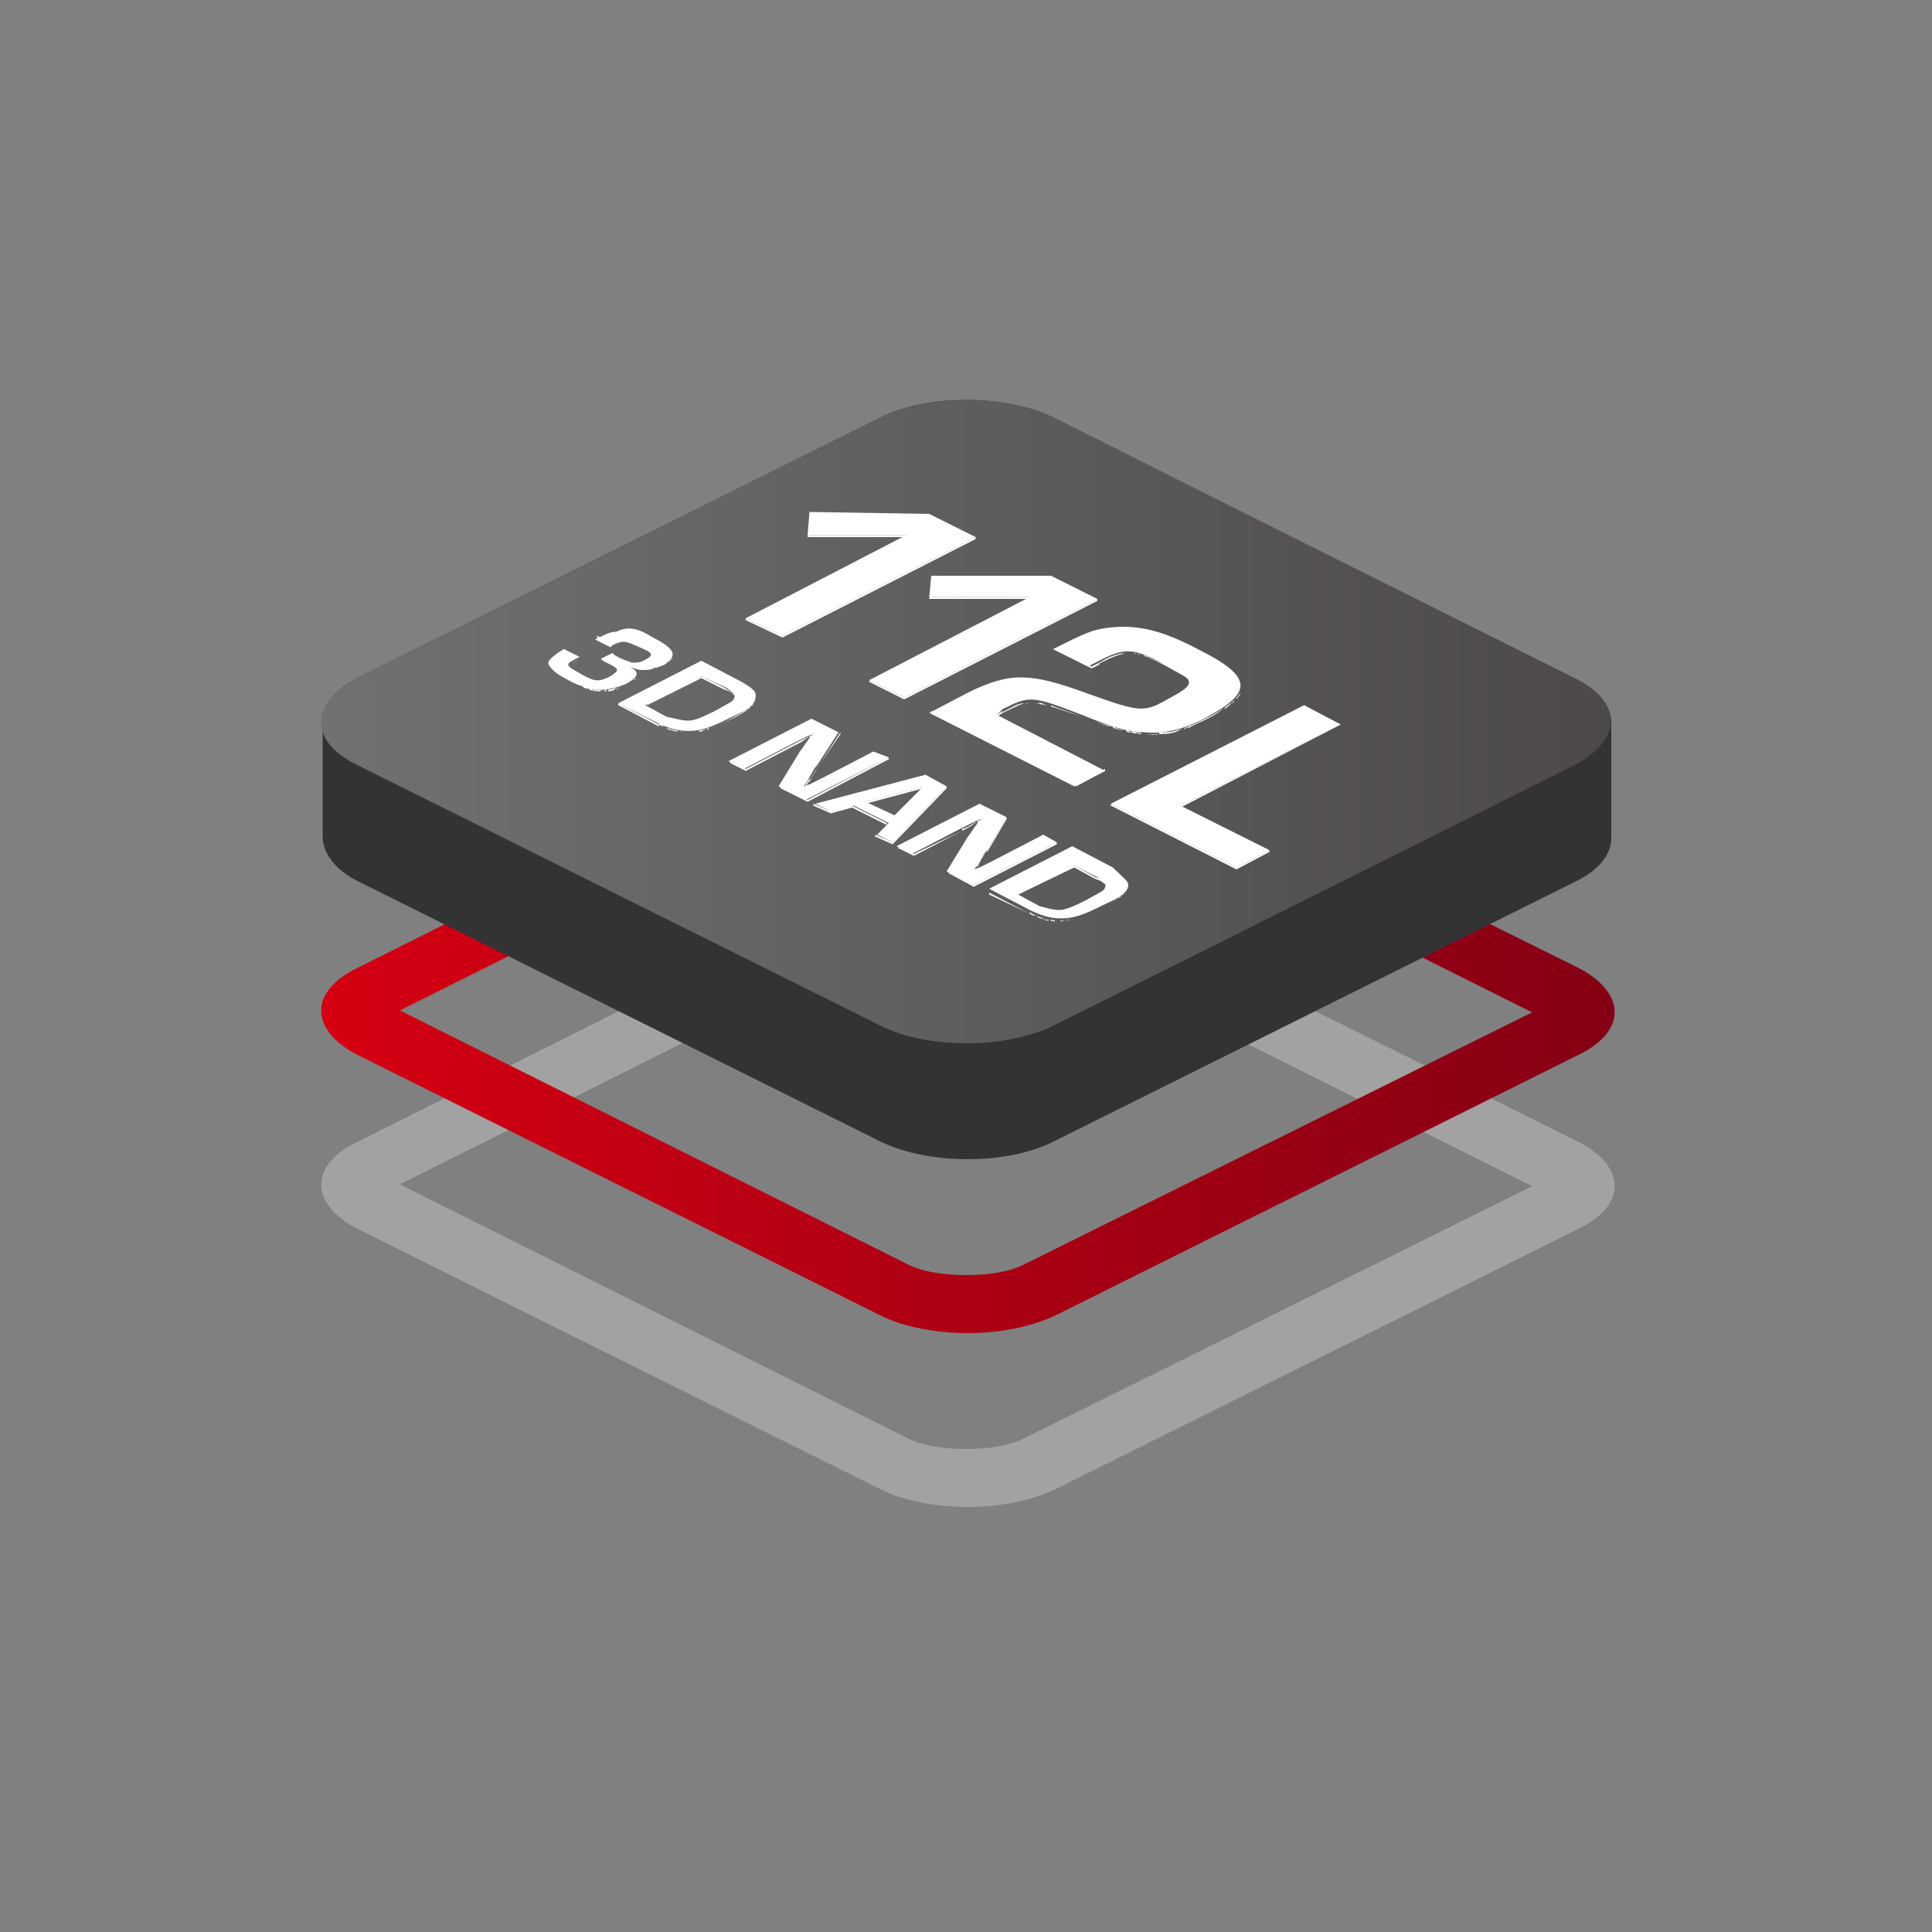 <?xml version="1.0" encoding="utf-8"?>
<!-- Generator: Adobe Illustrator 26.0.1, SVG Export Plug-In . SVG Version: 6.00 Build 0)  -->
<svg version="1.1" id="圖層_1" xmlns="http://www.w3.org/2000/svg" xmlns:xlink="http://www.w3.org/1999/xlink" x="0px" y="0px"
	 viewBox="0 0 100 100" style="enable-background:new 0 0 100 100;" xml:space="preserve">
<rect x="0" y="0" width="100" height="100" fill="#808080" stroke="none"/>
<style type="text/css">
	.st0{fill:none;}
	.st1{fill:#A2A2A2;}
	.st2{fill:url(#SVGID_1_);}
	.st3{fill:#333333;}
	.st4{fill:url(#SVGID_00000121279119484560975670000001190427519210900374_);}
	.st5{enable-background:new    ;}
	.st6{fill:#FFFFFF;}
	.st7{clip-path:url(#SVGID_00000166661479977347024270000016676937438435682710_);enable-background:new    ;}
	.st8{clip-path:url(#SVGID_00000155136761398645332870000004277908300522348688_);enable-background:new    ;}
	.st9{clip-path:url(#SVGID_00000027570940022701581110000012061438834642703752_);enable-background:new    ;}
	.st10{clip-path:url(#SVGID_00000116915304158917768740000015968092845346247345_);enable-background:new    ;}
	.st11{clip-path:url(#SVGID_00000027565684474711394480000009318426781741016251_);enable-background:new    ;}
	.st12{clip-path:url(#SVGID_00000142158376184173067470000007884485686360272802_);enable-background:new    ;}
	.st13{clip-path:url(#SVGID_00000165946929755864299210000013965946764776624522_);enable-background:new    ;}
	.st14{clip-path:url(#SVGID_00000077313328225736973030000007216356281765679513_);enable-background:new    ;}
	.st15{clip-path:url(#SVGID_00000079485302120625486730000001850710019100152994_);enable-background:new    ;}
	.st16{clip-path:url(#SVGID_00000141439072039777733720000002756188653536310460_);enable-background:new    ;}
	.st17{clip-path:url(#SVGID_00000029768448388647269550000001729114471678335131_);enable-background:new    ;}
	.st18{clip-path:url(#SVGID_00000084512510535803152830000010747749319463615659_);enable-background:new    ;}
	.st19{clip-path:url(#SVGID_00000155124210500938829250000016699150373993261710_);enable-background:new    ;}
	.st20{clip-path:url(#SVGID_00000098186100789557385760000001388384591711166858_);enable-background:new    ;}
	.st21{clip-path:url(#SVGID_00000065771736282531403440000015570518996072458382_);enable-background:new    ;}
	.st22{clip-path:url(#SVGID_00000114753255030818226200000003937894194391164545_);enable-background:new    ;}
	.st23{clip-path:url(#SVGID_00000063607498834656774210000009564060743783905428_);enable-background:new    ;}
	.st24{clip-path:url(#SVGID_00000001625054961535050750000004548577012967276419_);enable-background:new    ;}
	.st25{clip-path:url(#SVGID_00000150063305412163636530000017555929614485044643_);enable-background:new    ;}
	.st26{clip-path:url(#SVGID_00000021831771809567764360000007762190215838620817_);enable-background:new    ;}
	.st27{clip-path:url(#SVGID_00000064348080482763115760000017912837095993891515_);enable-background:new    ;}
	.st28{clip-path:url(#SVGID_00000111876694590156845900000003294513341415752580_);enable-background:new    ;}
</style>
<rect class="st0" width="100" height="100"/>
<g>
	<g>
		<path class="st1" d="M50,47.7c1.2,0,2.4,0.2,3.1,0.6l26.2,13.1L53.1,74.4C52.4,74.8,51.2,75,50,75s-2.4-0.2-3.1-0.6L20.7,61.3
			l26.2-13.1C47.6,47.9,48.8,47.7,50,47.7 M80.6,60.6C80.6,60.6,80.6,60.6,80.6,60.6 M19.4,62L19.4,62C19.4,62,19.4,62,19.4,62
			 M50,44.7c-1.6,0-3.2,0.3-4.5,0.9L18.5,59.1c-2.5,1.2-2.5,3.2,0,4.5l27.1,13.5c1.2,0.6,2.9,0.9,4.5,0.9s3.2-0.3,4.5-0.9l27.1-13.5
			c2.5-1.2,2.5-3.2,0-4.5L54.5,45.6C53.2,45,51.6,44.7,50,44.7L50,44.7z"/>
	</g>
	<g>
		<g>
			<linearGradient id="SVGID_1_" gradientUnits="userSpaceOnUse" x1="16.627" y1="52.343" x2="83.373" y2="52.343">
				<stop  offset="0" style="stop-color:#D50012"/>
				<stop  offset="1" style="stop-color:#850014"/>
			</linearGradient>
			<path class="st2" d="M50,38.7c1.2,0,2.4,0.2,3.1,0.6l26.2,13.1L53.1,65.4C52.4,65.8,51.2,66,50,66s-2.4-0.2-3.1-0.6L20.7,52.3
				l26.2-13.1C47.6,38.9,48.8,38.7,50,38.7 M80.6,51.6C80.6,51.6,80.6,51.6,80.6,51.6 M19.4,53L19.4,53C19.4,53,19.4,53,19.4,53
				 M50,35.7c-1.6,0-3.2,0.3-4.5,0.9L18.5,50.1c-2.5,1.2-2.5,3.2,0,4.5l27.1,13.5c1.2,0.6,2.9,0.9,4.5,0.9s3.2-0.3,4.5-0.9
				l27.1-13.5c2.5-1.2,2.5-3.2,0-4.5L54.5,36.6C53.2,36,51.6,35.7,50,35.7L50,35.7z"/>
		</g>
	</g>
	<path class="st3" d="M83.4,37.4c0-0.8-0.6-1.6-1.8-2.2L54.5,21.6c-2.5-1.2-6.5-1.2-8.9,0L18.5,35.1c-1.2,0.6-1.9,1.5-1.8,2.3
		c0,0.5,0,5.4,0,5.9c0,0.8,0.6,1.7,1.8,2.3l27.1,13.5c2.5,1.2,6.5,1.2,8.9,0l27.1-13.5c1.2-0.6,1.8-1.4,1.8-2.2
		C83.4,42.9,83.4,37.9,83.4,37.4z"/>
	
		<linearGradient id="SVGID_00000179633366896312283720000003189596801802467207_" gradientUnits="userSpaceOnUse" x1="16.627" y1="37.343" x2="83.373" y2="37.343">
		<stop  offset="0" style="stop-color:#727171"/>
		<stop  offset="1" style="stop-color:#4C4948"/>
	</linearGradient>
	<path style="fill:url(#SVGID_00000179633366896312283720000003189596801802467207_);" d="M81.5,35.1c2.5,1.2,2.5,3.2,0,4.5
		L54.5,53.1c-2.5,1.2-6.5,1.2-8.9,0L18.5,39.6c-2.5-1.2-2.5-3.2,0-4.5l27.1-13.5c2.5-1.2,6.5-1.2,8.9,0L81.5,35.1z"/>
	<g>
		<g>
			<g class="st5">
				<g>
					<polygon class="st6" points="46.9,27.7 46.9,27.8 41.8,27.8 41.8,27.7 					"/>
				</g>
				<g>
					<polygon class="st6" points="50.5,27.8 40.5,32.9 38.6,32 46.9,27.7 41.8,27.7 41.9,26.5 48.1,26.6 					"/>
				</g>
				<g>
					<polygon class="st6" points="50.5,27.8 50.5,27.9 40.5,33 40.5,32.9 					"/>
				</g>
				<g>
					<polygon class="st6" points="40.5,32.9 40.5,33 38.6,32.1 38.6,32 					"/>
				</g>
			</g>
			<g class="st5">
				<g>
					<polygon class="st6" points="53.3,30.9 53.3,31 48.1,31 48.1,30.9 					"/>
				</g>
				<g>
					<polygon class="st6" points="56.8,31 46.8,36.1 45,35.2 53.3,30.9 48.1,30.9 48.2,29.8 54.4,29.8 					"/>
				</g>
				<g>
					<polygon class="st6" points="56.8,31 56.8,31.1 46.8,36.2 46.8,36.1 					"/>
				</g>
				<g>
					<polygon class="st6" points="46.8,36.1 46.8,36.2 45,35.3 45,35.2 					"/>
				</g>
			</g>
			<g class="st5">
				<g>
					<polygon class="st6" points="56.9,34.3 56.9,34.4 56.5,34.6 56.5,34.5 					"/>
				</g>
				<g>
					<polygon class="st6" points="56.5,34.5 56.5,34.6 54.7,33.6 54.7,33.6 					"/>
				</g>
				<g class="st5">
					<defs>
						<path id="SVGID_00000009555446470892815260000007586991872836978569_" class="st5" d="M61.7,35.4L61.7,35.4
							c0-0.2-0.4-0.4-1.3-0.9c-1.7-0.9-2.1-0.9-3.6-0.1l0-0.1c1.4-0.7,1.9-0.7,3.6,0.1C61.3,34.8,61.7,35.1,61.7,35.4z"/>
					</defs>
					<clipPath id="SVGID_00000059302748949521864740000003334890251665807015_">
						<use xlink:href="#SVGID_00000009555446470892815260000007586991872836978569_"  style="overflow:visible;"/>
					</clipPath>
					<g style="clip-path:url(#SVGID_00000059302748949521864740000003334890251665807015_);enable-background:new    ;">
						<path class="st6" d="M61.7,35.4L61.7,35.4c0-0.2-0.4-0.4-1.3-0.9c-0.4-0.2-0.7-0.3-1-0.4l0-0.1c0.3,0.1,0.6,0.3,1,0.4
							C61.3,34.8,61.7,35.1,61.7,35.4"/>
						<path class="st6" d="M59.5,34L59.5,34c-0.1,0-0.2,0-0.3,0l0-0.1C59.2,33.9,59.4,33.9,59.5,34"/>
						<path class="st6" d="M59.1,33.8L59.1,33.8c-0.1,0.1-0.1,0.1-0.2,0l0-0.1C59,33.8,59.1,33.8,59.1,33.8"/>
						<path class="st6" d="M59,33.8L59,33.8c0,0.1-0.1,0.1-0.1,0.1l0-0.1C58.9,33.8,58.9,33.8,59,33.8"/>
						<path class="st6" d="M58.8,33.8L58.8,33.8c0,0.1-0.1,0.1-0.1,0.1l0-0.1C58.8,33.8,58.8,33.8,58.8,33.8"/>
						<path class="st6" d="M58.7,33.8L58.7,33.8C58.7,33.8,58.7,33.8,58.7,33.8L58.7,33.8C58.7,33.7,58.7,33.8,58.7,33.8"/>
						<path class="st6" d="M58.6,33.7L58.6,33.7C58.6,33.8,58.6,33.8,58.6,33.7L58.6,33.7C58.6,33.7,58.6,33.7,58.6,33.7"/>
						<path class="st6" d="M58.6,33.7L58.6,33.7C58.5,33.8,58.5,33.8,58.6,33.7L58.6,33.7C58.5,33.7,58.5,33.7,58.6,33.7"/>
						<path class="st6" d="M58.5,33.7L58.5,33.7C58.4,33.8,58.4,33.8,58.5,33.7L58.5,33.7C58.4,33.7,58.4,33.7,58.5,33.7"/>
						<path class="st6" d="M58.4,33.7L58.4,33.7c0,0.1-0.1,0.1-0.1,0.1l0-0.1C58.3,33.7,58.4,33.7,58.4,33.7"/>
						<path class="st6" d="M58.3,33.7L58.3,33.7c0,0.1-0.1,0.1-0.1,0.1l0-0.1C58.2,33.8,58.2,33.8,58.3,33.7"/>
						<path class="st6" d="M58.2,33.8L58.2,33.8c-0.4,0.2-0.8,0.3-1.3,0.6l0-0.1C57.4,34,57.8,33.8,58.2,33.8"/>
					</g>
				</g>
				<g>
					<polygon class="st6" points="51.9,36.8 51.9,36.9 51.6,37.1 51.6,37 					"/>
				</g>
				<g class="st5">
					<defs>
						<path id="SVGID_00000067234932414119244780000011255026384550198176_" class="st5" d="M56,37.1L56,37.1
							c-2.6-0.9-2.7-0.9-4.1-0.2l0-0.1C53.3,36.1,53.4,36.1,56,37.1z"/>
					</defs>
					<clipPath id="SVGID_00000063624753263783584960000007809349614892485775_">
						<use xlink:href="#SVGID_00000067234932414119244780000011255026384550198176_"  style="overflow:visible;"/>
					</clipPath>
					<g style="clip-path:url(#SVGID_00000063624753263783584960000007809349614892485775_);enable-background:new    ;">
						<path class="st6" d="M56,37.1L56,37.1c-0.7-0.2-1.2-0.4-1.6-0.5l0-0.1C54.8,36.7,55.3,36.8,56,37.1"/>
						<path class="st6" d="M54.3,36.5L54.3,36.5c-0.1,0-0.3,0-0.4,0l0-0.1C54.1,36.5,54.2,36.5,54.3,36.5"/>
						<path class="st6" d="M54,36.4L54,36.4c-0.1,0.1-0.1,0.1-0.2,0l0-0.1C53.8,36.4,53.9,36.4,54,36.4"/>
						<path class="st6" d="M53.8,36.4L53.8,36.4c0,0.1-0.1,0.1-0.1,0.1l0-0.1C53.7,36.4,53.7,36.4,53.8,36.4"/>
						<path class="st6" d="M53.6,36.4L53.6,36.4c0,0.1-0.1,0.1-0.1,0.1l0-0.1C53.6,36.4,53.6,36.4,53.6,36.4"/>
						<path class="st6" d="M53.5,36.4L53.5,36.4C53.5,36.4,53.5,36.4,53.5,36.4L53.5,36.4C53.5,36.4,53.5,36.4,53.5,36.4"/>
						<path class="st6" d="M53.4,36.4L53.4,36.4C53.4,36.4,53.4,36.4,53.4,36.4L53.4,36.4C53.4,36.4,53.4,36.4,53.4,36.4"/>
						<path class="st6" d="M53.3,36.4L53.3,36.4C53.3,36.4,53.3,36.4,53.3,36.4L53.3,36.4C53.3,36.4,53.3,36.4,53.3,36.4"/>
						<path class="st6" d="M53.3,36.4L53.3,36.4C53.2,36.4,53.2,36.4,53.3,36.4L53.3,36.4C53.2,36.4,53.2,36.4,53.3,36.4"/>
						<path class="st6" d="M53.2,36.4L53.2,36.4c0,0.1-0.1,0.1-0.1,0.1l0-0.1C53.1,36.4,53.1,36.4,53.2,36.4"/>
						<path class="st6" d="M53,36.4L53,36.4c-0.3,0.1-0.7,0.3-1.2,0.6l0-0.1C52.4,36.6,52.7,36.4,53,36.4"/>
					</g>
				</g>
				<g class="st5">
					<defs>
						<path id="SVGID_00000063617853649309921460000017496492722154118028_" class="st5" d="M64.3,35.5L64.3,35.5
							c0,0.6-0.6,1.1-1.7,1.7c-1.3,0.7-2.3,0.9-3.3,0.8c-0.7,0-1.5-0.2-3.2-0.9l0-0.1c1.7,0.6,2.5,0.8,3.2,0.9
							c1.1,0.1,2-0.2,3.3-0.8C63.7,36.5,64.3,36,64.3,35.5z"/>
					</defs>
					<clipPath id="SVGID_00000109738645890337824960000010875589871432151441_">
						<use xlink:href="#SVGID_00000063617853649309921460000017496492722154118028_"  style="overflow:visible;"/>
					</clipPath>
					<g style="clip-path:url(#SVGID_00000109738645890337824960000010875589871432151441_);enable-background:new    ;">
						<polyline class="st6" points="64.3,35.5 64.3,35.6 64.3,35.6 64.3,35.5 64.3,35.5 						"/>
						<path class="st6" d="M64.3,35.5L64.3,35.5c0,0.1,0,0.2,0,0.2l0-0.1C64.3,35.6,64.3,35.6,64.3,35.5"/>
						<path class="st6" d="M64.3,35.6L64.3,35.6c0,0.1,0,0.2,0,0.2l0-0.1C64.2,35.7,64.3,35.7,64.3,35.6"/>
						<path class="st6" d="M64.2,35.8L64.2,35.8c0,0.1,0,0.2,0,0.2l0-0.1C64.2,35.8,64.2,35.8,64.2,35.8"/>
						<path class="st6" d="M64.2,35.9L64.2,35.9c0,0.1,0,0.2-0.1,0.2l0-0.1C64.1,35.9,64.2,35.9,64.2,35.9"/>
						<path class="st6" d="M64.1,36L64.1,36c0,0.1-0.1,0.2-0.1,0.2l0-0.1C64,36.1,64.1,36,64.1,36"/>
						<path class="st6" d="M64,36.1L64,36.1c-0.1,0.1-0.1,0.2-0.2,0.3l0-0.1C63.9,36.3,63.9,36.2,64,36.1"/>
						<path class="st6" d="M63.8,36.3L63.8,36.3c-0.1,0.2-0.3,0.3-0.4,0.4l0-0.1C63.5,36.5,63.7,36.4,63.8,36.3"/>
						<path class="st6" d="M63.4,36.6L63.4,36.6c-0.2,0.2-0.5,0.4-0.9,0.6c-0.4,0.2-0.7,0.3-1,0.5l0-0.1c0.3-0.1,0.7-0.3,1-0.5
							C62.9,36.9,63.1,36.8,63.4,36.6"/>
						<path class="st6" d="M61.5,37.6L61.5,37.6c-0.1,0.1-0.2,0.1-0.2,0.2l0-0.1C61.3,37.7,61.4,37.6,61.5,37.6"/>
						<path class="st6" d="M61.2,37.7L61.2,37.7c-0.3,0.2-0.6,0.3-0.9,0.3l0-0.1C60.7,37.9,60.9,37.8,61.2,37.7"/>
						<path class="st6" d="M60.4,37.9L60.4,37.9C60.3,38,60.2,38,60,38l0-0.1C60.2,37.9,60.3,37.9,60.4,37.9"/>
						<path class="st6" d="M60,37.9L60,37.9C60,38,59.9,38,59.8,38.1l0-0.1C59.9,38,60,38,60,37.9"/>
						<path class="st6" d="M59.8,38L59.8,38c-0.1,0.1-0.2,0.1-0.2,0.1l0-0.1C59.6,38,59.7,38,59.8,38"/>
						<path class="st6" d="M59.6,38L59.6,38c-0.1,0.1-0.2,0.1-0.2,0.1l0-0.1C59.4,38,59.5,38,59.6,38"/>
						<path class="st6" d="M59.3,38L59.3,38c0,0.1-0.1,0.1-0.1,0.1c0,0-0.1,0-0.1,0l0-0.1c0,0,0.1,0,0.1,0C59.2,38,59.3,38,59.3,38"
							/>
						<path class="st6" d="M59.1,38L59.1,38C59,38,58.9,38,58.9,38l0-0.1C58.9,37.9,59,37.9,59.1,38"/>
						<path class="st6" d="M58.9,37.9L58.9,37.9c-0.1,0.1-0.2,0.1-0.3,0l0-0.1C58.7,37.9,58.8,37.9,58.9,37.9"/>
						<path class="st6" d="M58.6,37.9L58.6,37.9c-0.1,0.1-0.2,0-0.3,0l0-0.1C58.4,37.8,58.5,37.9,58.6,37.9"/>
						<path class="st6" d="M58.3,37.8L58.3,37.8c-0.2,0-0.4,0-0.7-0.1l0-0.1C57.8,37.7,58,37.8,58.3,37.8"/>
						<path class="st6" d="M57.6,37.6L57.6,37.6c-0.4,0-0.9-0.2-1.6-0.4l0-0.1C56.6,37.3,57.1,37.5,57.6,37.6"/>
					</g>
				</g>
				<g>
					<polygon class="st6" points="57.2,39.8 57.2,39.9 55.7,40.7 55.7,40.6 					"/>
				</g>
				<g>
					<path class="st6" d="M62,33.6c2.8,1.4,2.9,2.2,0.5,3.5c-1.3,0.7-2.3,0.9-3.3,0.8c-0.7,0-1.5-0.2-3.2-0.9c-2.6-1-2.7-1-4.1-0.3
						L51.6,37l5.6,2.9l-1.6,0.8l-7.5-3.8l2.1-1.1c2.1-1,3.1-1,6.1,0.1c2.8,1,2.9,1,4.3,0.2c1.3-0.7,1.3-0.9-0.3-1.7
						c-1.7-0.9-2.1-0.9-3.6-0.1l-0.4,0.2l-1.8-0.9c1.6-0.8,2-1,2.8-1.1C58.8,32.3,60.1,32.6,62,33.6z"/>
				</g>
				<g>
					<polygon class="st6" points="55.7,40.6 55.7,40.7 48.2,36.9 48.2,36.8 					"/>
				</g>
			</g>
			<g class="st5">
				<g>
					<polygon class="st6" points="69.4,37.5 69.4,37.5 61.1,41.8 61.1,41.7 					"/>
				</g>
				<g>
					<polygon class="st6" points="69.4,37.5 61.1,41.7 65.7,44 64,44.9 57.5,41.6 67.5,36.5 					"/>
				</g>
				<g>
					<polygon class="st6" points="65.7,44 65.7,44.1 64,45 64,44.9 					"/>
				</g>
				<g>
					<polygon class="st6" points="64,44.9 64,45 57.5,41.7 57.5,41.6 					"/>
				</g>
			</g>
			<g class="st5">
				<g>
					<polygon class="st6" points="31.6,33.3 31.6,33.4 30.9,33 30.9,32.9 					"/>
				</g>
				<g>
					<polygon class="st6" points="31.8,33.2 31.8,33.3 31.6,33.4 31.6,33.3 					"/>
				</g>
				<g class="st5">
					<defs>
						<path id="SVGID_00000035531282842977502810000017012339020909718149_" class="st5" d="M33.8,33.7L33.8,33.7
							c0,0-0.2-0.1-0.6-0.3c-0.7-0.3-0.8-0.4-1.4-0.1l0-0.1c0.6-0.3,0.7-0.3,1.4,0.1C33.6,33.5,33.8,33.6,33.8,33.7z"/>
					</defs>
					<clipPath id="SVGID_00000066486892607440378170000017331831084744376490_">
						<use xlink:href="#SVGID_00000035531282842977502810000017012339020909718149_"  style="overflow:visible;"/>
					</clipPath>
					<g style="clip-path:url(#SVGID_00000066486892607440378170000017331831084744376490_);enable-background:new    ;">
						<path class="st6" d="M33.8,33.7L33.8,33.7c0,0-0.2-0.1-0.6-0.3c-0.2-0.1-0.3-0.1-0.4-0.2l0-0.1c0.1,0,0.2,0.1,0.4,0.2
							C33.6,33.5,33.8,33.6,33.8,33.7"/>
						<path class="st6" d="M32.8,33.1L32.8,33.1c0,0.1-0.1,0.1-0.1,0l0-0.1C32.7,33.1,32.7,33.1,32.8,33.1"/>
						<path class="st6" d="M32.6,33.1L32.6,33.1C32.6,33.1,32.6,33.1,32.6,33.1L32.6,33.1C32.6,33,32.6,33.1,32.6,33.1"/>
						<path class="st6" d="M32.6,33L32.6,33C32.5,33.1,32.5,33.1,32.6,33L32.6,33C32.5,33,32.5,33,32.6,33"/>
						<path class="st6" d="M32.5,33L32.5,33C32.5,33.1,32.5,33.1,32.5,33L32.5,33C32.5,33,32.5,33,32.5,33"/>
						<path class="st6" d="M32.5,33L32.5,33C32.5,33.1,32.4,33.1,32.5,33L32.5,33C32.4,33,32.5,33,32.5,33"/>
						<path class="st6" d="M32.4,33L32.4,33C32.4,33.1,32.4,33.1,32.4,33L32.4,33C32.4,33,32.4,33,32.4,33"/>
						<path class="st6" d="M32.4,33L32.4,33C32.4,33.1,32.4,33.1,32.4,33L32.4,33C32.4,33,32.4,33,32.4,33"/>
						<path class="st6" d="M32.4,33L32.4,33C32.4,33.1,32.3,33.1,32.4,33L32.4,33C32.3,33,32.4,33,32.4,33"/>
						<path class="st6" d="M32.3,33L32.3,33C32.3,33.1,32.3,33.1,32.3,33L32.3,33C32.3,33,32.3,33,32.3,33"/>
						<path class="st6" d="M32.3,33L32.3,33C32.3,33.1,32.3,33.1,32.3,33L32.3,33C32.3,33,32.3,33,32.3,33"/>
						<path class="st6" d="M32.2,33L32.2,33c-0.1,0.1-0.1,0.1-0.2,0.1l0-0.1C32.1,33.1,32.2,33,32.2,33"/>
						<polyline class="st6" points="32.1,33.1 32.1,33.2 32,33.2 32,33.1 32.1,33.1 						"/>
						<path class="st6" d="M32,33.1L32,33.1c-0.1,0.1-0.2,0.2-0.3,0.2l0-0.1C31.9,33.2,32,33.1,32,33.1"/>
					</g>
				</g>
				<g>
					<polygon class="st6" points="31.3,34.1 31.3,34.2 31.1,34.1 31.1,34.1 					"/>
				</g>
				<g class="st5">
					<defs>
						<path id="SVGID_00000123404646597918924250000003101496289674662549_" class="st5" d="M28.5,34.4L28.5,34.4
							C28.5,34.4,28.5,34.4,28.5,34.4L28.5,34.4C28.5,34.5,28.5,34.4,28.5,34.4z"/>
					</defs>
					<clipPath id="SVGID_00000173857338363761147270000014068999734045158804_">
						<use xlink:href="#SVGID_00000123404646597918924250000003101496289674662549_"  style="overflow:visible;"/>
					</clipPath>
					<g style="clip-path:url(#SVGID_00000173857338363761147270000014068999734045158804_);enable-background:new    ;">
						<path class="st6" d="M28.5,34.4L28.5,34.4C28.5,34.5,28.5,34.4,28.5,34.4L28.5,34.4C28.5,34.4,28.5,34.4,28.5,34.4"/>
					</g>
				</g>
				<g class="st5">
					<defs>
						<path id="SVGID_00000103966648929937717040000016289765695329509266_" class="st5" d="M29.6,34.5L29.6,34.5
							c0-0.2,0.2-0.3,0.6-0.5l0,0.1C29.8,34.3,29.6,34.4,29.6,34.5z"/>
					</defs>
					<clipPath id="SVGID_00000095303965633969192500000015643286869039231119_">
						<use xlink:href="#SVGID_00000103966648929937717040000016289765695329509266_"  style="overflow:visible;"/>
					</clipPath>
					<g style="clip-path:url(#SVGID_00000095303965633969192500000015643286869039231119_);enable-background:new    ;">
						<path class="st6" d="M30.1,34L30.1,34c-0.2,0.2-0.3,0.2-0.4,0.3l0-0.1C29.8,34.1,30,34.1,30.1,34"/>
						<path class="st6" d="M29.7,34.2L29.7,34.2c0,0.1-0.1,0.1-0.1,0.2L29.7,34.2C29.7,34.3,29.7,34.2,29.7,34.2"/>
						<path class="st6" d="M29.7,34.3L29.7,34.3c0,0.1,0,0.1,0,0.1L29.7,34.3C29.6,34.3,29.6,34.3,29.7,34.3"/>
						<path class="st6" d="M29.6,34.3L29.6,34.3c0,0.1,0,0.1,0,0.1L29.6,34.3C29.6,34.3,29.6,34.3,29.6,34.3"/>
						<path class="st6" d="M29.6,34.3L29.6,34.3c0,0.1,0,0.1,0,0.1L29.6,34.3C29.6,34.3,29.6,34.3,29.6,34.3"/>
						<path class="st6" d="M29.6,34.4L29.6,34.4c0,0.1,0,0.1,0,0.1L29.6,34.4C29.6,34.4,29.6,34.4,29.6,34.4"/>
						<path class="st6" d="M29.6,34.4L29.6,34.4c0,0.1,0,0.1,0,0.1L29.6,34.4C29.6,34.4,29.6,34.4,29.6,34.4"/>
						<path class="st6" d="M29.6,34.4L29.6,34.4c0,0.1,0,0.1,0,0.1L29.6,34.4C29.6,34.4,29.6,34.4,29.6,34.4"/>
						<polyline class="st6" points="29.6,34.4 29.6,34.5 29.6,34.5 29.6,34.4 29.6,34.4 						"/>
					</g>
				</g>
				<g>
					<polygon class="st6" points="32.6,34.5 32.6,34.6 32.6,34.6 32.6,34.5 					"/>
				</g>
				<g class="st5">
					<defs>
						<path id="SVGID_00000129927318830462611610000011935885547234928058_" class="st5" d="M32,34.5L32,34.5c-0.1,0-0.1,0-0.7-0.3
							l0-0.1C31.9,34.4,31.9,34.5,32,34.5z"/>
					</defs>
					<clipPath id="SVGID_00000008118427970905939320000002577005617920525223_">
						<use xlink:href="#SVGID_00000129927318830462611610000011935885547234928058_"  style="overflow:visible;"/>
					</clipPath>
					<g style="clip-path:url(#SVGID_00000008118427970905939320000002577005617920525223_);enable-background:new    ;">
						<path class="st6" d="M32,34.5L32,34.5c-0.1,0-0.1,0-0.7-0.3l0-0.1C31.9,34.4,31.9,34.5,32,34.5"/>
					</g>
				</g>
				<g class="st5">
					<defs>
						<path id="SVGID_00000031176036608909828720000011440043533648752512_" class="st5" d="M32,34.7L32,34.7
							C32,34.7,32,34.7,32,34.7L32,34.5C32,34.6,32,34.6,32,34.7z"/>
					</defs>
					<clipPath id="SVGID_00000094588731382342814910000013489108211513831302_">
						<use xlink:href="#SVGID_00000031176036608909828720000011440043533648752512_"  style="overflow:visible;"/>
					</clipPath>
					<g style="clip-path:url(#SVGID_00000094588731382342814910000013489108211513831302_);enable-background:new    ;">
						<path class="st6" d="M32,34.7L32,34.7C32,34.7,32,34.7,32,34.7L32,34.5C32,34.6,32,34.6,32,34.7"/>
					</g>
				</g>
				<g class="st5">
					<defs>
						<path id="SVGID_00000088813082263240230880000001780724911310204052_" class="st5" d="M34.9,33.8L34.9,33.8
							c0,0.3-0.2,0.4-0.5,0.6c-0.7,0.3-1.1,0.4-1.7,0.1l0-0.1c0.6,0.2,1,0.2,1.7-0.1C34.7,34.2,34.9,34,34.9,33.8z"/>
					</defs>
					<clipPath id="SVGID_00000150806993279157264290000005698058564179548567_">
						<use xlink:href="#SVGID_00000088813082263240230880000001780724911310204052_"  style="overflow:visible;"/>
					</clipPath>
					<g style="clip-path:url(#SVGID_00000150806993279157264290000005698058564179548567_);enable-background:new    ;">
						<polyline class="st6" points="34.9,33.8 34.9,33.9 34.9,33.9 34.9,33.8 34.9,33.8 						"/>
						<path class="st6" d="M34.9,33.8L34.9,33.8c0,0.1,0,0.1,0,0.1L34.9,33.8C34.9,33.8,34.9,33.8,34.9,33.8"/>
						<path class="st6" d="M34.9,33.9L34.9,33.9c0,0.1,0,0.1,0,0.1L34.9,33.9C34.9,33.9,34.9,33.9,34.9,33.9"/>
						<path class="st6" d="M34.9,33.9L34.9,33.9c0,0.1,0,0.1,0,0.1L34.9,33.9C34.9,33.9,34.9,33.9,34.9,33.9"/>
						<path class="st6" d="M34.8,33.9L34.8,33.9c0,0.1,0,0.1,0,0.1L34.8,33.9C34.8,34,34.8,34,34.8,33.9"/>
						<path class="st6" d="M34.8,34L34.8,34c0,0.1,0,0.1,0,0.1L34.8,34C34.8,34,34.8,34,34.8,34"/>
						<path class="st6" d="M34.8,34L34.8,34c0,0.1,0,0.1-0.1,0.2L34.8,34C34.7,34.1,34.8,34.1,34.8,34"/>
						<path class="st6" d="M34.7,34.1L34.7,34.1c0,0.1-0.1,0.2-0.1,0.2l0-0.1C34.6,34.2,34.7,34.1,34.7,34.1"/>
						<path class="st6" d="M34.6,34.2L34.6,34.2c-0.1,0.1-0.1,0.2-0.2,0.2c-0.1,0.1-0.2,0.1-0.4,0.2l0-0.1c0.1,0,0.2-0.1,0.4-0.2
							C34.4,34.3,34.5,34.3,34.6,34.2"/>
						<path class="st6" d="M34,34.5L34,34.5c0,0.1,0,0.1-0.1,0.1L34,34.5C33.9,34.5,34,34.5,34,34.5"/>
						<path class="st6" d="M33.9,34.5L33.9,34.5c-0.1,0.1-0.2,0.2-0.3,0.2l0-0.1C33.7,34.6,33.8,34.6,33.9,34.5"/>
						<path class="st6" d="M33.6,34.6L33.6,34.6c0,0.1-0.1,0.1-0.1,0.1l0-0.1C33.5,34.6,33.6,34.6,33.6,34.6"/>
						<path class="st6" d="M33.5,34.6L33.5,34.6C33.5,34.7,33.4,34.7,33.5,34.6L33.5,34.6C33.4,34.6,33.5,34.6,33.5,34.6"/>
						<path class="st6" d="M33.4,34.6L33.4,34.6C33.4,34.7,33.4,34.7,33.4,34.6L33.4,34.6C33.4,34.6,33.4,34.6,33.4,34.6"/>
						<path class="st6" d="M33.3,34.6L33.3,34.6C33.3,34.7,33.3,34.7,33.3,34.6L33.3,34.6C33.3,34.6,33.3,34.6,33.3,34.6"/>
						<path class="st6" d="M33.3,34.6L33.3,34.6C33.2,34.7,33.2,34.7,33.3,34.6L33.3,34.6C33.2,34.6,33.2,34.6,33.3,34.6"/>
						<path class="st6" d="M33.2,34.6L33.2,34.6C33.2,34.7,33.2,34.7,33.2,34.6L33.2,34.6C33.2,34.6,33.2,34.6,33.2,34.6"/>
						<path class="st6" d="M33.1,34.6L33.1,34.6C33.1,34.7,33.1,34.7,33.1,34.6L33.1,34.6C33.1,34.6,33.1,34.6,33.1,34.6"/>
						<path class="st6" d="M33,34.6L33,34.6C33,34.7,33,34.7,33,34.6L33,34.6C33,34.6,33,34.6,33,34.6"/>
						<path class="st6" d="M32.9,34.6L32.9,34.6c0,0.1-0.1,0.1-0.1,0.1l0-0.1C32.9,34.6,32.9,34.6,32.9,34.6"/>
						<path class="st6" d="M32.8,34.6L32.8,34.6c-0.1,0.1-0.1,0-0.2,0l0-0.1C32.7,34.5,32.8,34.5,32.8,34.6"/>
					</g>
				</g>
				<g class="st5">
					<defs>
						<path id="SVGID_00000127760459712653072350000018381765056876709260_" class="st5" d="M33,34.9L33,34.9c0,0.2-0.2,0.4-0.5,0.6
							c-0.5,0.2-0.9,0.3-1.3,0.3c-0.5,0-0.9-0.1-1.6-0.5c-0.8-0.4-1-0.6-1.1-0.8l0-0.1c0.1,0.2,0.3,0.4,1.1,0.8
							c0.7,0.4,1.1,0.5,1.6,0.5c0.4,0,0.8-0.1,1.3-0.3C32.8,35.2,33,35.1,33,34.9z"/>
					</defs>
					<clipPath id="SVGID_00000064344472971385815280000014501574043740296094_">
						<use xlink:href="#SVGID_00000127760459712653072350000018381765056876709260_"  style="overflow:visible;"/>
					</clipPath>
					<g style="clip-path:url(#SVGID_00000064344472971385815280000014501574043740296094_);enable-background:new    ;">
						<polyline class="st6" points="33,34.9 33,35 33,35 33,34.9 33,34.9 						"/>
						<path class="st6" d="M33,34.9L33,34.9c0,0.1,0,0.1,0,0.1L33,34.9C33,34.9,33,34.9,33,34.9"/>
						<path class="st6" d="M33,34.9L33,34.9c0,0.1,0,0.1,0,0.1L33,34.9C33,35,33,34.9,33,34.9"/>
						<path class="st6" d="M33,35L33,35c0,0.1,0,0.1,0,0.1L33,35C32.9,35,32.9,35,33,35"/>
						<path class="st6" d="M32.9,35L32.9,35c0,0.1,0,0.1,0,0.1L32.9,35C32.9,35,32.9,35,32.9,35"/>
						<path class="st6" d="M32.9,35L32.9,35c0,0.1,0,0.1,0,0.1L32.9,35C32.9,35.1,32.9,35.1,32.9,35"/>
						<path class="st6" d="M32.9,35.1L32.9,35.1c0,0.1,0,0.1-0.1,0.1L32.9,35.1C32.8,35.1,32.9,35.1,32.9,35.1"/>
						<path class="st6" d="M32.8,35.1L32.8,35.1c0,0.1-0.1,0.1-0.1,0.2l0-0.1C32.7,35.2,32.8,35.2,32.8,35.1"/>
						<path class="st6" d="M32.7,35.2L32.7,35.2c-0.1,0.1-0.2,0.2-0.3,0.2c-0.1,0.1-0.3,0.1-0.4,0.2l0-0.1c0.1,0,0.2-0.1,0.4-0.2
							C32.5,35.3,32.6,35.3,32.7,35.2"/>
						<path class="st6" d="M32,35.6L32,35.6c0,0.1-0.1,0.1-0.1,0.1L32,35.6C32,35.6,32,35.6,32,35.6"/>
						<path class="st6" d="M31.9,35.6L31.9,35.6c-0.1,0.1-0.2,0.2-0.4,0.2l0-0.1C31.7,35.7,31.8,35.6,31.9,35.6"/>
						<path class="st6" d="M31.6,35.7L31.6,35.7c0,0.1-0.1,0.1-0.1,0.1l0-0.1C31.5,35.7,31.5,35.7,31.6,35.7"/>
						<path class="st6" d="M31.4,35.7L31.4,35.7c0,0.1-0.1,0.1-0.1,0.1l0-0.1C31.4,35.7,31.4,35.7,31.4,35.7"/>
						<path class="st6" d="M31.3,35.7L31.3,35.7C31.3,35.8,31.3,35.8,31.3,35.7l-0.1,0C31.3,35.7,31.3,35.7,31.3,35.7"/>
						<path class="st6" d="M31.2,35.7L31.2,35.7C31.2,35.8,31.2,35.8,31.2,35.7C31.2,35.8,31.1,35.8,31.2,35.7L31.2,35.7
							C31.1,35.7,31.2,35.7,31.2,35.7C31.2,35.7,31.2,35.7,31.2,35.7"/>
						<path class="st6" d="M31.1,35.7L31.1,35.7c0,0.1-0.1,0.1-0.1,0.1l0-0.1C31.1,35.7,31.1,35.7,31.1,35.7"/>
						<path class="st6" d="M31,35.7L31,35.7c0,0.1-0.1,0.1-0.1,0.1l0-0.1C30.9,35.7,31,35.7,31,35.7"/>
						<path class="st6" d="M30.9,35.7L30.9,35.7c0,0.1-0.1,0.1-0.1,0.1l0-0.1C30.8,35.7,30.9,35.7,30.9,35.7"/>
						<path class="st6" d="M30.8,35.7L30.8,35.7c0,0.1-0.1,0.1-0.1,0.1l0-0.1C30.7,35.7,30.8,35.7,30.8,35.7"/>
						<path class="st6" d="M30.7,35.7L30.7,35.7c-0.1,0.1-0.1,0.1-0.2,0l0-0.1C30.6,35.6,30.6,35.6,30.7,35.7"/>
						<path class="st6" d="M30.5,35.6L30.5,35.6c-0.1,0.1-0.2,0-0.3,0l0-0.1C30.3,35.5,30.4,35.6,30.5,35.6"/>
						<path class="st6" d="M30.2,35.5L30.2,35.5c-0.2,0-0.4-0.1-0.6-0.2c-0.8-0.4-1-0.6-1.1-0.8l0-0.1c0.1,0.2,0.3,0.4,1.1,0.8
							C29.8,35.3,30,35.4,30.2,35.5"/>
					</g>
				</g>
				<g>
					<path class="st6" d="M33.8,33c1.2,0.6,1.3,1,0.5,1.4c-0.7,0.3-1.1,0.4-1.7,0.1l0,0c0.5,0.3,0.5,0.5-0.2,0.9
						c-0.5,0.2-0.9,0.3-1.3,0.3c-0.5,0-0.9-0.1-1.6-0.5c-0.8-0.4-1-0.6-1.1-0.8c-0.1-0.2,0.2-0.4,0.6-0.7c0.1,0,0.1-0.1,0.2-0.1
						l0.8,0.4c-0.8,0.4-0.8,0.4,0.1,0.9c0.7,0.4,0.9,0.4,1.5,0.1c0.3-0.2,0.4-0.3,0.3-0.4c-0.1-0.1-0.1-0.1-0.7-0.4l-0.1-0.1
						l0.6-0.3l0.1,0.1c0.5,0.3,0.7,0.3,0.9,0.4c0.2,0,0.4,0,0.6-0.1c0.6-0.3,0.5-0.4-0.2-0.7c-0.7-0.3-0.8-0.4-1.4-0.1l-0.1,0.1
						l-0.8-0.4c0.6-0.3,0.8-0.4,1.1-0.4C32.5,32.4,33,32.5,33.8,33z"/>
				</g>
			</g>
			<g class="st5">
				<g>
					<polygon class="st6" points="37.5,35.6 37.5,35.7 36.3,35.1 36.3,35 					"/>
				</g>
				<g class="st5">
					<defs>
						<path id="SVGID_00000163065506107553359670000000316524294783740553_" class="st5" d="M38,36L38,36c0,0-0.1-0.2-0.5-0.3l0-0.1
							C37.8,35.8,38,35.9,38,36z"/>
					</defs>
					<clipPath id="SVGID_00000019668810363779491160000007408515133140975544_">
						<use xlink:href="#SVGID_00000163065506107553359670000000316524294783740553_"  style="overflow:visible;"/>
					</clipPath>
					<g style="clip-path:url(#SVGID_00000019668810363779491160000007408515133140975544_);enable-background:new    ;">
						<path class="st6" d="M38,36L38,36c0,0-0.1-0.2-0.5-0.3l0-0.1C37.8,35.8,38,35.9,38,36"/>
					</g>
				</g>
				<g class="st5">
					<defs>
						<path id="SVGID_00000116237637153925964450000014704605779912623523_" class="st5" d="M39.1,36.1L39.1,36.1c0,0.4-0.3,0.6-1,1
							c-1.2,0.6-1.5,0.7-2,0.8l0-0.1c0.4-0.1,0.8-0.2,2-0.8C38.9,36.6,39.1,36.4,39.1,36.1z"/>
					</defs>
					<clipPath id="SVGID_00000139987379394402114510000010972427890438032772_">
						<use xlink:href="#SVGID_00000116237637153925964450000014704605779912623523_"  style="overflow:visible;"/>
					</clipPath>
					<g style="clip-path:url(#SVGID_00000139987379394402114510000010972427890438032772_);enable-background:new    ;">
						<path class="st6" d="M39.1,36.1L39.1,36.1c0,0.1,0,0.1,0,0.2L39.1,36.1C39.1,36.1,39.1,36.1,39.1,36.1"/>
						<path class="st6" d="M39.1,36.1L39.1,36.1c0,0.1,0,0.1,0,0.2L39.1,36.1C39.1,36.2,39.1,36.2,39.1,36.1"/>
						<path class="st6" d="M39.1,36.2L39.1,36.2c0,0.1,0,0.1,0,0.2L39.1,36.2C39.1,36.3,39.1,36.2,39.1,36.2"/>
						<path class="st6" d="M39.1,36.3L39.1,36.3c0,0.1,0,0.1,0,0.2L39.1,36.3C39.1,36.3,39.1,36.3,39.1,36.3"/>
						<path class="st6" d="M39,36.4L39,36.4c0,0.1,0,0.1-0.1,0.2L39,36.4C39,36.4,39,36.4,39,36.4"/>
						<path class="st6" d="M39,36.4L39,36.4c0,0.1-0.1,0.2-0.1,0.2l0-0.1C38.9,36.5,39,36.5,39,36.4"/>
						<path class="st6" d="M38.9,36.5L38.9,36.5c-0.1,0.1-0.1,0.2-0.2,0.2l0-0.1C38.8,36.6,38.8,36.6,38.9,36.5"/>
						<path class="st6" d="M38.7,36.7L38.7,36.7c-0.1,0.2-0.3,0.3-0.5,0.4c-0.7,0.4-1.1,0.5-1.4,0.7l0-0.1c0.3-0.1,0.7-0.3,1.4-0.7
							C38.4,36.9,38.5,36.8,38.7,36.7"/>
						<path class="st6" d="M36.7,37.7L36.7,37.7c0,0.1-0.1,0.1-0.1,0.1l0-0.1C36.6,37.7,36.7,37.7,36.7,37.7"/>
						<path class="st6" d="M36.6,37.7L36.6,37.7c-0.2,0.1-0.3,0.2-0.4,0.2l0-0.1C36.3,37.8,36.4,37.8,36.6,37.7"/>
					</g>
				</g>
				<g class="st5">
					<defs>
						<path id="SVGID_00000031912802163225043180000013039014338026288789_" class="st5" d="M39.1,36.1L39.1,36.1c0,0.1,0,0.1,0,0.1
							L39.1,36.1C39.1,36.1,39.1,36.1,39.1,36.1z"/>
					</defs>
					<clipPath id="SVGID_00000141457738061804411040000011467055907098117254_">
						<use xlink:href="#SVGID_00000031912802163225043180000013039014338026288789_"  style="overflow:visible;"/>
					</clipPath>
					<g style="clip-path:url(#SVGID_00000141457738061804411040000011467055907098117254_);enable-background:new    ;">
						<polyline class="st6" points="39.1,36.1 39.1,36.1 39.1,36.1 39.1,36.1 39.1,36.1 						"/>
						<polyline class="st6" points="39.1,36.1 39.1,36.1 39.1,36.2 39.1,36.1 39.1,36.1 						"/>
					</g>
				</g>
				<g>
					<polygon class="st6" points="36.3,35 36.3,35.1 33.5,36.5 33.5,36.4 					"/>
				</g>
				<g>
					<polygon class="st6" points="34.1,37.5 34.1,37.6 32,36.5 32,36.4 					"/>
				</g>
				<g class="st5">
					<defs>
						<path id="SVGID_00000002353654522456685940000010704921456126790055_" class="st5" d="M36.1,37.8L36.1,37.8
							c-0.7,0.2-1.3,0.1-2.1-0.3l0-0.1C34.8,37.8,35.4,38,36.1,37.8z"/>
					</defs>
					<clipPath id="SVGID_00000007416474471490009560000018193176818017603257_">
						<use xlink:href="#SVGID_00000002353654522456685940000010704921456126790055_"  style="overflow:visible;"/>
					</clipPath>
					<g style="clip-path:url(#SVGID_00000007416474471490009560000018193176818017603257_);enable-background:new    ;">
						<path class="st6" d="M36.1,37.8L36.1,37.8c-0.1,0.1-0.1,0.1-0.2,0.1l0-0.1C36,37.9,36.1,37.8,36.1,37.8"/>
						<path class="st6" d="M35.9,37.9L35.9,37.9C35.9,38,35.8,38,35.8,38l0-0.1C35.8,37.9,35.9,37.9,35.9,37.9"/>
						<path class="st6" d="M35.8,37.9L35.8,37.9c0,0.1-0.1,0.1-0.1,0.1l0-0.1C35.7,37.9,35.7,37.9,35.8,37.9"/>
						<path class="st6" d="M35.6,37.9L35.6,37.9c0,0.1-0.1,0.1-0.1,0.1l0-0.1C35.5,37.9,35.6,37.9,35.6,37.9"/>
						<path class="st6" d="M35.5,37.9L35.5,37.9c0,0.1-0.1,0.1-0.1,0.1l0-0.1C35.4,37.9,35.5,37.9,35.5,37.9"/>
						<path class="st6" d="M35.4,37.9L35.4,37.9c0,0.1-0.1,0.1-0.1,0.1l0-0.1C35.3,37.9,35.3,37.9,35.4,37.9"/>
						<path class="st6" d="M35.3,37.9L35.3,37.9c0,0.1-0.1,0.1-0.1,0.1l0-0.1C35.2,37.8,35.2,37.9,35.3,37.9"/>
						<path class="st6" d="M35.1,37.8L35.1,37.8c-0.1,0.1-0.1,0.1-0.2,0.1l0-0.1C35,37.8,35.1,37.8,35.1,37.8"/>
						<path class="st6" d="M35,37.8L35,37.8c-0.1,0.1-0.1,0.1-0.2,0l0-0.1C34.8,37.8,34.9,37.8,35,37.8"/>
						<path class="st6" d="M34.8,37.8L34.8,37.8c-0.1,0.1-0.2,0-0.3,0l0-0.1C34.6,37.7,34.7,37.7,34.8,37.8"/>
						<path class="st6" d="M34.5,37.6L34.5,37.6c-0.1,0-0.3,0-0.4-0.1l0-0.1C34.2,37.5,34.3,37.6,34.5,37.6"/>
					</g>
				</g>
				<g>
					<path class="st6" d="M39.1,36.1c0,0.3-0.3,0.6-1,0.9c-1.2,0.6-1.5,0.7-2,0.8c-0.7,0.1-1.3,0-2.1-0.4L32,36.4l4.3-2.2l2.1,1.1
						C38.9,35.6,39.2,35.8,39.1,36.1z M35.6,37.3c0.3,0,0.6-0.1,1.4-0.5c0.7-0.4,1-0.5,1-0.7c0.1-0.1-0.1-0.3-0.4-0.5L36.3,35
						l-2.9,1.5l1.1,0.6C35,37.2,35.3,37.3,35.6,37.3"/>
				</g>
			</g>
			<g class="st5">
				<g>
					<polygon class="st6" points="42.2,38 42.2,38.1 42.2,38 42.2,38 					"/>
				</g>
				<g>
					<polygon class="st6" points="42.2,38 42.2,38 41.9,38.2 41.9,38.1 					"/>
				</g>
				<g class="st5">
					<defs>
						<path id="SVGID_00000150088729345296734770000010305623802380969144_" class="st5" d="M41.9,38.1L41.9,38.1
							c-0.4,0.3-0.4,0.3-0.8,0.5l0-0.1C41.5,38.3,41.5,38.3,41.9,38.1z"/>
					</defs>
					<clipPath id="SVGID_00000030477196136865892410000010714675654522954376_">
						<use xlink:href="#SVGID_00000150088729345296734770000010305623802380969144_"  style="overflow:visible;"/>
					</clipPath>
					<g style="clip-path:url(#SVGID_00000030477196136865892410000010714675654522954376_);enable-background:new    ;">
						<path class="st6" d="M41.9,38.1L41.9,38.1c-0.4,0.3-0.4,0.3-0.8,0.5l0-0.1C41.5,38.3,41.5,38.3,41.9,38.1"/>
					</g>
				</g>
				<g>
					<polygon class="st6" points="43.5,37.9 43.5,38 42.4,39.6 42.4,39.6 					"/>
				</g>
				<g>
					<polygon class="st6" points="38.6,39.8 38.6,39.9 37.8,39.5 37.8,39.4 					"/>
				</g>
				<g>
					<polygon class="st6" points="41.1,38.5 41.1,38.6 38.6,39.9 38.6,39.8 					"/>
				</g>
				<g class="st5">
					<defs>
						<path id="SVGID_00000108298457619593796930000004177319404014720907_" class="st5" d="M42.4,39.6L42.4,39.6
							c-0.2,0.3-0.2,0.4-0.5,0.9l0-0.1C42.2,39.9,42.2,39.8,42.4,39.6z"/>
					</defs>
					<clipPath id="SVGID_00000005967043365544621800000009433678293193337994_">
						<use xlink:href="#SVGID_00000108298457619593796930000004177319404014720907_"  style="overflow:visible;"/>
					</clipPath>
					<g style="clip-path:url(#SVGID_00000005967043365544621800000009433678293193337994_);enable-background:new    ;">
						<path class="st6" d="M42.4,39.6L42.4,39.6c-0.1,0.2-0.1,0.3-0.2,0.4l0-0.1C42.3,39.8,42.3,39.7,42.4,39.6"/>
						<path class="st6" d="M42.2,39.9L42.2,39.9c-0.1,0.2-0.2,0.3-0.3,0.6l0-0.1C42,40.1,42.1,40,42.2,39.9"/>
					</g>
				</g>
				<g>
					<polygon class="st6" points="41.9,40.3 41.9,40.4 41.7,40.7 41.7,40.6 					"/>
				</g>
				<g>
					<polygon class="st6" points="41.8,41.4 41.8,41.5 40.4,40.8 40.4,40.7 					"/>
				</g>
				<g>
					<polygon class="st6" points="46,39.2 46,39.3 41.8,41.5 41.8,41.4 					"/>
				</g>
				<g>
					<path class="st6" d="M46,39.2l-4.3,2.2l-1.4-0.7l1.1-1.8c0.1-0.1,0.2-0.3,0.5-0.7l0.2-0.2l0,0l-0.3,0.1
						c-0.4,0.2-0.4,0.2-0.8,0.4l-2.5,1.3l-0.8-0.4l4.3-2.2l1.4,0.7l-1.1,1.7c-0.2,0.2-0.2,0.3-0.5,0.8l-0.2,0.3l0,0l0.3-0.1
						c0.4-0.2,0.4-0.2,0.8-0.4l2.5-1.3L46,39.2z"/>
				</g>
			</g>
			<g class="st5">
				<g>
					<polygon class="st6" points="47.8,40.7 47.8,40.8 44.8,41.6 44.8,41.5 					"/>
				</g>
				<g>
					<polygon class="st6" points="44.1,41.7 44.1,41.8 43,42.1 43,42 					"/>
				</g>
				<g>
					<polygon class="st6" points="43,42 43,42.1 42.1,41.7 42.1,41.6 					"/>
				</g>
				<g>
					<polygon class="st6" points="45.9,42.6 45.9,42.7 44.1,41.8 44.1,41.7 					"/>
				</g>
				<g>
					<path class="st6" d="M49,40.7l-2.8,2.9l-0.8-0.4l0.6-0.6l-1.8-0.9L43,42l-0.8-0.4l5.7-1.5L49,40.7z M44.8,41.5l1.5,0.7l1.5-1.5
						L44.8,41.5"/>
				</g>
				<g>
					<polygon class="st6" points="49,40.7 49,40.8 46.2,43.7 46.2,43.6 					"/>
				</g>
				<g>
					<polygon class="st6" points="46.2,43.6 46.2,43.7 45.3,43.3 45.3,43.2 					"/>
				</g>
			</g>
			<g class="st5">
				<g>
					<polygon class="st6" points="50.9,42.4 50.9,42.5 50.9,42.5 50.9,42.4 					"/>
				</g>
				<g>
					<polygon class="st6" points="50.9,42.4 50.9,42.5 50.6,42.6 50.6,42.5 					"/>
				</g>
				<g class="st5">
					<defs>
						<path id="SVGID_00000137816316407740482600000015165255053129330596_" class="st5" d="M50.6,42.5L50.6,42.5
							c-0.4,0.3-0.4,0.3-0.8,0.5l0-0.1C50.2,42.8,50.2,42.7,50.6,42.5z"/>
					</defs>
					<clipPath id="SVGID_00000117660819622259566410000005929244768394515075_">
						<use xlink:href="#SVGID_00000137816316407740482600000015165255053129330596_"  style="overflow:visible;"/>
					</clipPath>
					<g style="clip-path:url(#SVGID_00000117660819622259566410000005929244768394515075_);enable-background:new    ;">
						<path class="st6" d="M50.6,42.5L50.6,42.5c-0.4,0.3-0.4,0.3-0.8,0.5l0-0.1C50.2,42.8,50.2,42.7,50.6,42.5"/>
					</g>
				</g>
				<g>
					<polygon class="st6" points="52.1,42.3 52.1,42.4 51.1,44.1 51.1,44 					"/>
				</g>
				<g>
					<polygon class="st6" points="47.3,44.2 47.3,44.3 46.5,43.9 46.5,43.8 					"/>
				</g>
				<g>
					<polygon class="st6" points="49.8,43 49.8,43 47.3,44.3 47.3,44.2 					"/>
				</g>
				<g class="st5">
					<defs>
						<path id="SVGID_00000114781701239219912340000009230432071500914307_" class="st5" d="M51.1,44L51.1,44
							c-0.2,0.3-0.2,0.4-0.5,0.9l0-0.1C50.9,44.3,50.9,44.2,51.1,44z"/>
					</defs>
					<clipPath id="SVGID_00000133524487928694129820000006331704387021066942_">
						<use xlink:href="#SVGID_00000114781701239219912340000009230432071500914307_"  style="overflow:visible;"/>
					</clipPath>
					<g style="clip-path:url(#SVGID_00000133524487928694129820000006331704387021066942_);enable-background:new    ;">
						<path class="st6" d="M51.1,44L51.1,44c-0.1,0.2-0.1,0.3-0.2,0.4l0-0.1C51,44.2,51,44.1,51.1,44"/>
						<path class="st6" d="M50.9,44.3L50.9,44.3c-0.1,0.2-0.2,0.3-0.3,0.6l0-0.1C50.7,44.5,50.8,44.4,50.9,44.3"/>
					</g>
				</g>
				<g>
					<polygon class="st6" points="50.5,44.8 50.5,44.8 50.4,45.1 50.4,45 					"/>
				</g>
				<g>
					<polygon class="st6" points="50.4,45.8 50.4,45.9 49.1,45.2 49.1,45.1 					"/>
				</g>
				<g>
					<polygon class="st6" points="54.7,43.6 54.7,43.7 50.4,45.9 50.4,45.8 					"/>
				</g>
				<g>
					<path class="st6" d="M54.7,43.6l-4.3,2.2l-1.4-0.7l1.1-1.8c0.1-0.1,0.2-0.3,0.5-0.7l0.2-0.2l0,0l-0.3,0.1
						c-0.4,0.2-0.4,0.2-0.8,0.4l-2.5,1.3l-0.8-0.4l4.3-2.2l1.4,0.7L51.1,44c-0.2,0.2-0.2,0.3-0.5,0.8L50.4,45l0,0l0.3-0.1
						c0.4-0.2,0.4-0.2,0.8-0.4l2.5-1.3L54.7,43.6z"/>
				</g>
			</g>
			<g class="st5">
				<g>
					<polygon class="st6" points="56.7,45.4 56.7,45.5 55.6,44.9 55.6,44.8 					"/>
				</g>
				<g class="st5">
					<defs>
						<path id="SVGID_00000143612915372285438740000007173489652909193120_" class="st5" d="M57.2,45.8L57.2,45.8
							c0,0-0.1-0.2-0.5-0.3l0-0.1C57.1,45.5,57.2,45.7,57.2,45.8z"/>
					</defs>
					<clipPath id="SVGID_00000150074572462675592800000012329067715953370813_">
						<use xlink:href="#SVGID_00000143612915372285438740000007173489652909193120_"  style="overflow:visible;"/>
					</clipPath>
					<g style="clip-path:url(#SVGID_00000150074572462675592800000012329067715953370813_);enable-background:new    ;">
						<path class="st6" d="M57.2,45.8L57.2,45.8c0,0-0.1-0.2-0.5-0.3l0-0.1C57.1,45.5,57.2,45.7,57.2,45.8"/>
					</g>
				</g>
				<g class="st5">
					<defs>
						<path id="SVGID_00000171708062489912784020000018410576093760234378_" class="st5" d="M58.4,45.8L58.4,45.8c0,0.4-0.3,0.6-1,1
							c-1.2,0.6-1.5,0.7-2,0.8l0-0.1c0.4-0.1,0.8-0.2,2-0.8C58.1,46.4,58.4,46.2,58.4,45.8z"/>
					</defs>
					<clipPath id="SVGID_00000036239657064189842080000011740716040543855289_">
						<use xlink:href="#SVGID_00000171708062489912784020000018410576093760234378_"  style="overflow:visible;"/>
					</clipPath>
					<g style="clip-path:url(#SVGID_00000036239657064189842080000011740716040543855289_);enable-background:new    ;">
						<path class="st6" d="M58.4,45.8L58.4,45.8c0,0.1,0,0.1,0,0.2L58.4,45.8C58.4,45.9,58.4,45.9,58.4,45.8"/>
						<path class="st6" d="M58.4,45.9L58.4,45.9c0,0.1,0,0.1,0,0.2L58.4,45.9C58.3,46,58.4,46,58.4,45.9"/>
						<path class="st6" d="M58.3,46L58.3,46c0,0.1,0,0.1,0,0.2L58.3,46C58.3,46.1,58.3,46,58.3,46"/>
						<path class="st6" d="M58.3,46.1L58.3,46.1c0,0.1,0,0.1,0,0.2L58.3,46.1C58.3,46.1,58.3,46.1,58.3,46.1"/>
						<path class="st6" d="M58.3,46.1L58.3,46.1c0,0.1,0,0.1-0.1,0.2L58.3,46.1C58.2,46.2,58.2,46.2,58.3,46.1"/>
						<path class="st6" d="M58.2,46.2L58.2,46.2c0,0.1-0.1,0.2-0.1,0.2l0-0.1C58.1,46.3,58.2,46.3,58.2,46.2"/>
						<path class="st6" d="M58.1,46.3L58.1,46.3c-0.1,0.1-0.1,0.2-0.2,0.2l0-0.1C58,46.4,58,46.4,58.1,46.3"/>
						<path class="st6" d="M57.9,46.5L57.9,46.5c-0.1,0.2-0.3,0.3-0.5,0.4c-0.7,0.4-1.1,0.5-1.4,0.7l0-0.1c0.3-0.1,0.7-0.3,1.4-0.7
							C57.6,46.7,57.7,46.6,57.9,46.5"/>
						<path class="st6" d="M55.9,47.5L55.9,47.5c0,0.1-0.1,0.1-0.1,0.1l0-0.1C55.8,47.5,55.9,47.5,55.9,47.5"/>
						<path class="st6" d="M55.8,47.5L55.8,47.5c-0.2,0.1-0.3,0.2-0.4,0.2l0-0.1C55.5,47.6,55.6,47.6,55.8,47.5"/>
					</g>
				</g>
				<g class="st5">
					<defs>
						<path id="SVGID_00000117643315906479201960000014456868635800902792_" class="st5" d="M58.4,45.8L58.4,45.8c0,0.1,0,0.1,0,0.1
							L58.4,45.8C58.4,45.8,58.4,45.8,58.4,45.8z"/>
					</defs>
					<clipPath id="SVGID_00000119840274853435595250000007487152256565399736_">
						<use xlink:href="#SVGID_00000117643315906479201960000014456868635800902792_"  style="overflow:visible;"/>
					</clipPath>
					<g style="clip-path:url(#SVGID_00000119840274853435595250000007487152256565399736_);enable-background:new    ;">
						<polyline class="st6" points="58.4,45.8 58.4,45.9 58.4,45.9 58.4,45.8 58.4,45.8 						"/>
						<polyline class="st6" points="58.4,45.8 58.4,45.9 58.4,45.9 58.4,45.8 58.4,45.8 						"/>
					</g>
				</g>
				<g>
					<polygon class="st6" points="55.6,44.8 55.6,44.9 52.7,46.3 52.7,46.2 					"/>
				</g>
				<g>
					<polygon class="st6" points="53.3,47.3 53.3,47.3 51.2,46.3 51.2,46.2 					"/>
				</g>
				<g class="st5">
					<defs>
						<path id="SVGID_00000021107369735387850990000016156051469116480153_" class="st5" d="M55.4,47.6L55.4,47.6
							c-0.7,0.2-1.3,0.1-2.1-0.3l0-0.1C54,47.6,54.7,47.7,55.4,47.6z"/>
					</defs>
					<clipPath id="SVGID_00000084490227062885473880000006892005114425078691_">
						<use xlink:href="#SVGID_00000021107369735387850990000016156051469116480153_"  style="overflow:visible;"/>
					</clipPath>
					<g style="clip-path:url(#SVGID_00000084490227062885473880000006892005114425078691_);enable-background:new    ;">
						<path class="st6" d="M55.4,47.6L55.4,47.6c-0.1,0.1-0.1,0.1-0.2,0.1l0-0.1C55.2,47.6,55.3,47.6,55.4,47.6"/>
						<path class="st6" d="M55.1,47.6L55.1,47.6c-0.1,0.1-0.1,0.1-0.2,0.1l0-0.1C55,47.7,55.1,47.7,55.1,47.6"/>
						<path class="st6" d="M55,47.7L55,47.7c0,0.1-0.1,0.1-0.1,0.1l0-0.1C54.9,47.7,54.9,47.7,55,47.7"/>
						<path class="st6" d="M54.8,47.7L54.8,47.7c0,0.1-0.1,0.1-0.1,0.1l0-0.1C54.8,47.7,54.8,47.7,54.8,47.7"/>
						<path class="st6" d="M54.7,47.7L54.7,47.7c0,0.1-0.1,0.1-0.1,0.1l0-0.1C54.6,47.7,54.7,47.7,54.7,47.7"/>
						<path class="st6" d="M54.6,47.7L54.6,47.7c0,0.1-0.1,0.1-0.1,0.1l0-0.1C54.5,47.6,54.6,47.6,54.6,47.7"/>
						<path class="st6" d="M54.5,47.6L54.5,47.6c0,0.1-0.1,0.1-0.1,0.1l0-0.1C54.4,47.6,54.4,47.6,54.5,47.6"/>
						<path class="st6" d="M54.3,47.6L54.3,47.6c-0.1,0.1-0.1,0.1-0.2,0.1l0-0.1C54.2,47.6,54.3,47.6,54.3,47.6"/>
						<path class="st6" d="M54.2,47.6L54.2,47.6c-0.1,0.1-0.1,0.1-0.2,0l0-0.1C54,47.6,54.1,47.6,54.2,47.6"/>
						<path class="st6" d="M54,47.5L54,47.5c-0.1,0.1-0.2,0-0.3,0l0-0.1C53.8,47.5,53.9,47.5,54,47.5"/>
						<path class="st6" d="M53.7,47.4L53.7,47.4c-0.1,0-0.3,0-0.4-0.1l0-0.1C53.4,47.3,53.6,47.4,53.7,47.4"/>
					</g>
				</g>
				<g>
					<path class="st6" d="M58.4,45.8c0,0.3-0.3,0.6-1,0.9c-1.2,0.6-1.5,0.7-2,0.8c-0.7,0.1-1.3,0-2.1-0.4l-2.1-1.1l4.3-2.2l2.1,1.1
						C58.1,45.4,58.4,45.6,58.4,45.8z M54.8,47.1c0.3,0,0.6-0.1,1.4-0.5c0.7-0.4,1-0.5,1-0.7c0.1-0.1-0.1-0.3-0.4-0.5l-1.2-0.6
						l-2.9,1.5l1.1,0.6C54.2,47,54.5,47.1,54.8,47.1"/>
				</g>
			</g>
		</g>
	</g>
</g>
</svg>
